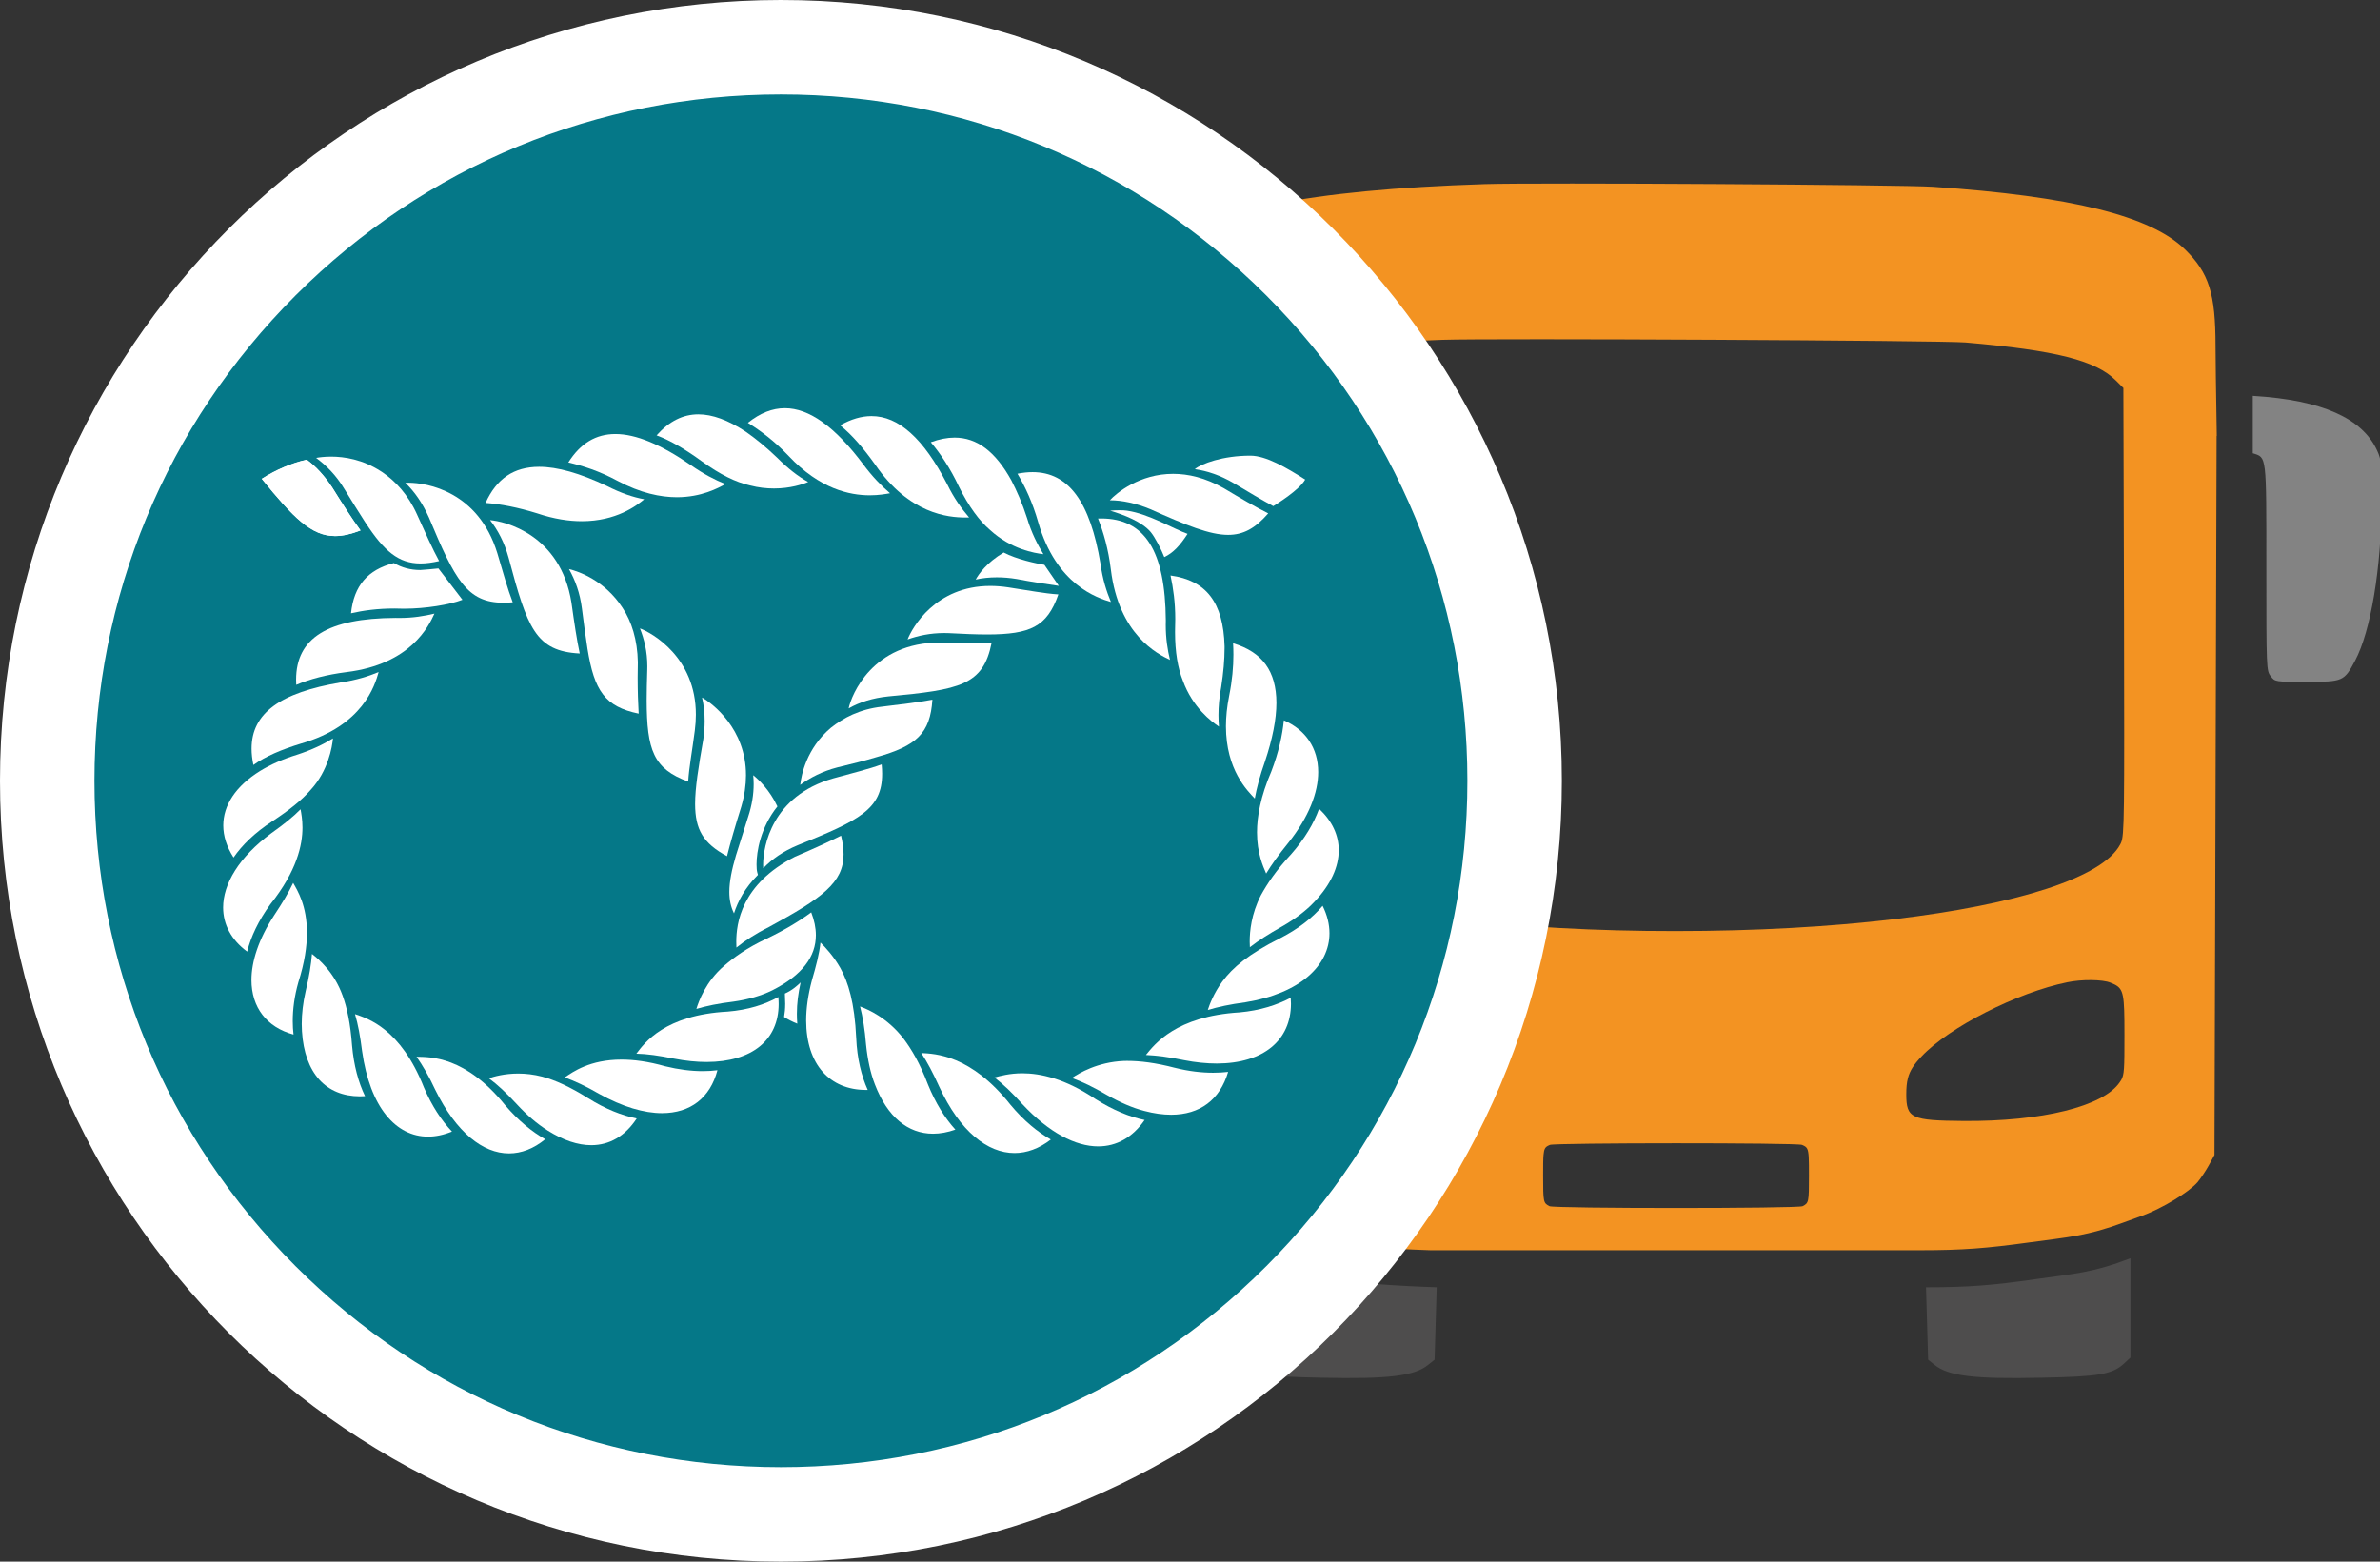 <svg xmlns="http://www.w3.org/2000/svg" xmlns:xlink="http://www.w3.org/1999/xlink" x="0px" y="0px" width="604.735px" height="396.851px" viewBox="0 0 604.735 396.851" xml:space="preserve"><rect x="0" y="0" width="604.735" height="396.851" fill="#333333" stroke="none"/> <g id="Icon"> <g id="Coach"> <path id="Right_Tyre" fill="#4E4D4D" d="M539.76,346.458c-2.96,2.799-6.459,3.391-21.152,3.66 c-16.954,0.377-23.574-0.432-27.072-3.283l-1.615-1.293l-0.269-9.203l-0.269-9.203l0,0c10.886,0,16.936-0.512,27.725-2.045 c9.986-1.418,14.714-1.658,24.213-5.33v0.002v12.646v12.596L539.76,346.458z"></path> <path id="Left_Tyre" fill="#4E4D4D" d="M365.053,327.135l-0.269,9.203l-0.27,9.203l-1.614,1.293 c-3.499,2.852-10.119,3.658-27.073,3.283c-14.693-0.27-18.192-0.861-21.152-3.66l-1.561-1.453v-12.596V319.76h-0.004h0.004 c9.853,2.354,14.782,3.869,24.804,5.293c7.169,1.018,16.213,1.711,27.134,2.08L365.053,327.135z"></path> <path id="Chasis" fill="#F39322" d="M311.59,310.59h-0.004l-4.565-1.664l-0.005-0.002c-5.005-1.822-11.787-5.936-13.994-8.486 c-0.565-0.664-1.433-1.912-2.172-3.111l-0.68-1.156l-0.121-0.223l-1.332-2.434l-0.161-91.577l-0.083-70.129V85.37l0.058-2.07 c0.403-10.086,2.345-14.761,7.667-19.955c10.227-9.84,36.063-15.098,81.059-16.556c13.079-0.417,105.979,0.156,113.838,0.677 c35.254,2.395,55.331,7.393,64.05,15.879c6.137,5.987,7.805,11.246,7.805,24.626c0,1.432,0.025,4.048,0.078,7.849l0.235,14.955 l-0.044-0.001v0h-0.001l-0.269,91.37l-0.27,91.369l-1.453,2.656l-0.68,1.156l-0.767,1.191c-0.518,0.775-1.029,1.479-1.406,1.92 c-2.206,2.551-8.988,6.664-13.994,8.486l-4.574,1.666c-9.501,3.551-14.228,3.785-24.215,5.156 c-10.789,1.482-16.839,1.977-27.726,1.977h-62.167H363.53c-10.921-0.357-19.966-1.029-27.135-2.014 C326.373,314.334,321.443,312.866,311.59,310.59z M311.652,188.106c0.004,19.985,0.145,24.021,0.659,25.67v0l0,0 c0.103,0.33,0.221,0.564,0.355,0.812c4.451,8.439,26.263,15.309,57.451,19.02c16.336,1.943,35.246,3.021,55.58,3.003 c20.389,0,39.315-1.083,55.651-3.026c31.186-3.71,52.929-10.557,57.379-18.996c0.067-0.124,0.13-0.244,0.189-0.375l0,0v0 c0.887-1.96,0.881-6.241,0.779-58.612l-0.161-57.009l-1.884-1.874c-5.06-5.102-15.286-7.706-38.215-9.684 c-6.136-0.521-120.62-1.094-132.945-0.677c-30.519,1.094-46.72,4.27-52.748,10.361l-1.884,1.874l-0.161,57.009 C311.671,169.566,311.65,180.112,311.652,188.106z M311.59,263.11c0,7.302,0.03,9.449,0.545,10.77h0l0,0 c0.171,0.441,0.397,0.789,0.693,1.205c4.198,6.092,19.753,9.943,39.668,9.787c13.241-0.104,14.532-0.676,14.532-6.768 c0-1.483-0.182-3.23-0.454-4.429v-0.001l0,0c-0.091-0.398-0.192-0.738-0.299-0.984c-2.045-4.738-10.657-11.299-21.583-16.4 c-8.127-3.853-12.272-5.362-18.139-6.508c-4.629-0.938-9.312-0.988-11.519-0.052c-2.873,1.229-3.355,1.901-3.431,9.619 C311.592,260.452,311.59,261.698,311.59,263.11z M539.79,259.332c-0.077-7.751-0.571-8.417-3.538-9.603 c-1.992-0.832-7.32-0.885-10.98-0.104c-12.595,2.551-30.034,11.401-37.031,18.846c-1.917,2.018-2.952,3.568-3.458,5.514l0,0v0.001 c-0.304,1.167-0.417,2.478-0.417,4.118c0,6.092,1.292,6.664,14.532,6.768c19.915,0.156,35.47-3.695,39.668-9.787 c0.148-0.209,0.278-0.399,0.394-0.594l0,0l0,0c0.804-1.359,0.845-2.862,0.845-11.381 C539.804,261.691,539.802,260.439,539.79,259.332z M392.09,298.75c0,6.756,0.054,6.971,1.608,7.775 c1.18,0.615,63.157,0.615,64.336,0c1.555-0.805,1.608-1.02,1.608-7.775c0-4.289-0.021-5.98-0.456-6.824l0,0l0,0 c-0.261-0.506-0.67-0.705-1.314-0.977c-1.313-0.563-62.808-0.537-64.067,0c-0.831,0.361-1.26,0.604-1.481,1.607l0,0.002l0,0 l-0.104,0.732l-0.025,0.178l0,0l0,0C392.097,294.551,392.09,296.188,392.09,298.75z"></path> <path id="Right_Mirror" fill="#838383" d="M605.139,127.523c-0.054,16.739-2.745,32.885-6.728,40.367 c-2.799,5.274-3.068,5.382-12.379,5.382c-7.966,0-7.966,0-9.043-1.399c-1.13-1.399-1.13-1.938-1.13-27.611 c0-28.903,0.107-27.934-3.391-29.064l-0.058-0.014v-14.588l0.272,0.017c17.277,1.076,27.558,5.651,31.325,13.886 C605.085,116.812,605.192,117.835,605.139,127.523z"></path> <path id="Left_Mirror" fill="#838383" d="M279.318,115.156l-0.578,0.176c-1.352,0.484-2.213,1.104-2.617,1.857 c-0.43,0.753-0.592,9.527-0.592,27.18c0,25.566,0,26.104-1.13,27.503c-1.076,1.399-1.076,1.399-9.042,1.399 c-9.311,0-9.581-0.108-12.379-5.382c-3.983-7.481-6.674-23.628-6.728-40.367c-0.054-9.688,0.054-10.711,1.13-13.025 c3.768-8.235,14.047-12.81,31.324-13.886l0.611-0.037V115.156z"></path> </g> </g> <g id="Circle"> <g> <path fill="#057888" d="M198.425,384.851C95.63,384.851,12,301.221,12,198.425C12,95.63,95.63,12,198.425,12 s186.425,83.63,186.425,186.425C384.851,301.221,301.221,384.851,198.425,384.851z"></path> <path fill="#FFFFFF" d="M198.425,24c46.591,0,90.393,18.144,123.337,51.088c32.944,32.945,51.088,76.747,51.088,123.337 s-18.144,90.394-51.088,123.338s-76.747,51.088-123.337,51.088s-90.393-18.144-123.337-51.088 C42.144,288.819,24,245.016,24,198.425c0-46.59,18.144-90.393,51.088-123.337C108.033,42.144,151.834,24,198.425,24 M198.425,0 C88.838,0,0,88.838,0,198.425c0,109.588,88.838,198.426,198.425,198.426c109.588,0,198.425-88.838,198.425-198.426 C396.851,88.838,308.013,0,198.425,0L198.425,0z"></path> </g> </g> <g id="Knot"> <g> <polygon fill="#FFFFFF" points="298.67,271.062 298.67,271.065 298.67,271.065 "></polygon> <path fill="#FFFFFF" d="M312.057,135.926c3.856-0.006,6.845-1.623,10.183-5.459c-3.162-1.587-6.809-3.718-11.308-6.406 c-4.711-2.671-9.03-3.644-12.842-3.644c-8.482-0.022-14.462,4.9-16.087,6.715c3.142,0.007,6.646,0.752,10.289,2.268 C301.43,133.499,307.407,135.932,312.057,135.926z"></path> <path fill="#FFFFFF" d="M323.525,128.623c1.116-0.698,6.639-4.135,8.111-6.749c-4.768-3.043-9.966-6.078-13.903-6.078 c-7.021-0.013-12.489,2.041-14.142,3.43c3.116,0.434,6.486,1.551,9.921,3.579C317.427,125.153,320.678,127.09,323.525,128.623z"></path> <path fill="#FFFFFF" d="M77.93,116.82c-3.92,0.896-7.835,2.577-11.417,4.855c8.044,9.912,12.624,14.563,18.638,14.548 c1.923,0,4.025-0.477,6.462-1.415c-2.124-2.876-4.408-6.458-7.208-10.933C82.456,120.917,80.242,118.499,77.93,116.82z"></path> <path fill="#FFFFFF" d="M77.93,116.82c-3.92,0.896-7.835,2.577-11.417,4.855c8.044,9.912,12.624,14.563,18.638,14.548 c1.923,0,4.025-0.477,6.462-1.415c-2.124-2.876-4.408-6.458-7.208-10.933C82.456,120.917,80.242,118.499,77.93,116.82z"></path> <path fill="#FFFFFF" d="M106.842,144.86h-0.052c-2.498,0-4.688-0.602-6.705-1.779c-6.638,1.701-10.157,5.741-10.896,12.777 c3.157-0.723,6.771-1.215,11.044-1.215c0.681,0,1.385,0.012,2.088,0.042c0.168,0,0.339,0,0.511,0 c5.225,0,11.409-0.999,14.67-2.263l-6.106-7.966C110.467,144.547,107.426,144.854,106.842,144.86z"></path> <path fill="#FFFFFF" d="M127.927,153.169c0.734,0,1.52-0.036,2.35-0.109c-1.271-3.314-2.433-7.459-3.91-12.479 c-4.829-15.715-17.883-17.892-22.552-17.905c-0.319,0-0.598,0.009-0.828,0.025c2.306,2.182,4.367,5.144,5.987,8.781 C115.574,147.298,118.667,153.169,127.927,153.169z"></path> <path fill="#FFFFFF" d="M162.28,181.356c-0.148-2.668-0.257-5.646-0.257-9.202c0-1.229,0.011-2.526,0.047-3.9 c-0.101-5.65-1.606-10.399-3.889-13.785c-4.522-6.991-11.197-9.27-13.608-9.848c1.566,2.761,2.799,6.078,3.294,10.065 c0.503,3.952,0.947,7.289,1.414,10.232C151,175.539,153.701,179.579,162.28,181.356z"></path> <path fill="#FFFFFF" d="M164.463,170.188c-0.089,2.894-0.154,5.494-0.154,7.828c0.047,12.576,1.693,17.374,10.555,20.607 c0.202-3.515,1.02-7.836,1.676-12.948c0.185-1.419,0.273-2.778,0.273-4.058c0.024-14.565-11.168-20.8-14.21-21.917 c1.084,2.751,1.872,5.894,1.872,9.614C164.475,169.598,164.469,169.888,164.463,170.188z"></path> <path fill="#FFFFFF" d="M184.727,217.578c0.871-3.492,2.044-7.523,3.623-12.576c0.841-2.89,1.198-5.543,1.198-7.979 c0.024-11.828-8.565-18.302-11.162-19.76c0.436,1.827,0.661,3.826,0.661,5.964c0,1.487-0.107,3.045-0.344,4.663 c-1.231,7.043-2.084,12.327-2.084,16.443C176.641,210.794,178.644,214.304,184.727,217.578z"></path> <path fill="#FFFFFF" d="M213.527,246.01c-1.724-3.053-3.952-5.432-5.05-6.475c-0.3,2.813-1.105,5.912-2.171,9.556 c-1.001,3.755-1.47,7.195-1.47,10.275c0.035,11.181,6.045,17.602,15.165,17.619c0.16,0,0.32,0,0.479-0.004 c-1.599-3.545-2.701-7.978-2.922-13.162C217.14,254.705,215.511,249.567,213.527,246.01z"></path> <path fill="#FFFFFF" d="M236.059,275.432l-0.296,0.113c-2.035-5.334-4.117-8.85-6.19-11.61c-4.099-5.296-9.037-7.429-11.039-8.161 c0.684,2.646,1.2,5.771,1.517,9.659c0.388,3.781,1.125,7.273,2.25,10.142c3.167,8.286,8.402,12.527,14.765,12.533 c1.8,0,3.705-0.343,5.687-1.04c-2.642-2.899-5.064-6.76-6.99-11.517L236.059,275.432z"></path> <path fill="#FFFFFF" d="M256.785,280.792c-10.156-12.805-19.228-12.996-22.693-13.192c1.514,2.283,3.007,5.125,4.576,8.6 c5.237,11.31,12.254,16.83,19.115,16.822c3.13,0,6.252-1.141,9.218-3.433C263.615,287.657,260.111,284.785,256.785,280.792z"></path> <path fill="#FFFFFF" d="M259.783,272.751c-3.317,0.007-5.686,0.691-7.097,1.067c2.167,1.688,4.491,3.854,7.07,6.76 c6.81,7.287,13.535,10.751,19.29,10.751c4.666-0.007,8.726-2.262,11.794-6.702c-3.809-0.781-8.036-2.524-12.398-5.27 C270.605,274.057,264.32,272.76,259.783,272.751z"></path> <path fill="#FFFFFF" d="M286.39,269.603c-0.289,0-0.567,0.007-0.837,0.011c-6.696,0.286-11.415,3.118-13.188,4.337 c2.597,0.922,5.482,2.328,8.837,4.283c3.335,1.92,6.578,3.317,9.554,4.087c2.453,0.65,4.737,0.966,6.837,0.966 c7.289-0.016,12.358-3.779,14.464-10.888c-1.211,0.139-2.481,0.213-3.802,0.213c-2.969,0-6.208-0.377-9.662-1.237l0.077-0.31l0,0 l-0.083,0.31C293.534,270.057,289.678,269.603,286.39,269.603z"></path> <path fill="#FFFFFF" d="M314.953,257.276c-16.207,0.989-21.585,8.129-23.783,10.821c2.744,0.126,5.886,0.522,9.662,1.317 c2.997,0.585,5.793,0.86,8.358,0.86c11.924-0.025,18.812-5.979,18.833-15.173c0-0.502-0.021-1.021-0.063-1.542 C324.49,255.414,320.139,256.802,314.953,257.276z"></path> <path fill="#FFFFFF" d="M325.331,238.399c-8.115,4.061-12.148,7.507-14.744,11.029c-2.155,2.938-3.261,5.861-3.695,7.242 c2.605-0.792,5.68-1.448,9.557-1.96c13.947-2.255,21.362-9.4,21.354-17.538c0-2.263-0.566-4.614-1.739-6.977 C333.535,233.205,329.889,236.056,325.331,238.399z"></path> <path fill="#FFFFFF" d="M320.367,227.535c-2.426,4.75-2.832,9.158-2.832,11.747c0,0.572,0.021,1.056,0.045,1.439 c2.125-1.664,4.789-3.371,8.15-5.266c3.327-1.894,6.17-4.048,8.279-6.312c4.125-4.342,6.148-8.842,6.148-13.059 c0-3.823-1.659-7.439-4.994-10.555c-1.327,3.701-3.676,7.659-7.055,11.501C324.224,221.221,322.008,224.553,320.367,227.535z"></path> <path fill="#FFFFFF" d="M319.396,211.535c0.005,5.332,1.548,8.631,2.322,10.453c1.398-2.319,3.255-4.878,5.666-7.847 c5.228-6.58,7.555-12.772,7.555-17.936c-0.006-6.056-3.163-10.733-8.725-13.149c-0.367,3.782-1.321,8.139-3.181,12.99 C320.27,202.455,319.396,207.555,319.396,211.535z"></path> <path fill="#FFFFFF" d="M324.324,178.605c-0.023-8.054-3.602-12.922-11.012-15.132c0.054,0.93,0.084,1.883,0.084,2.876 c0,3.107-0.297,6.558-1.079,10.463c-0.574,2.861-0.817,5.435-0.817,7.766c0.018,11.077,5.468,16.39,7.33,18.351 c0.49-2.68,1.278-5.705,2.58-9.389C323.355,187.715,324.324,182.745,324.324,178.605z"></path> <path fill="#FFFFFF" d="M297.419,146.25c0.69,3.205,1.204,6.804,1.204,11.089c0,0.724-0.013,1.462-0.042,2.23 c-0.009,0.347-0.014,0.702-0.014,1.037c0,5.15,0.708,9.196,1.986,12.367c2.471,6.821,7.269,10.405,9.167,11.676 c-0.08-0.924-0.125-1.893-0.125-2.908c0-2.139,0.195-4.502,0.696-7.156c0.568-3.626,0.859-6.942,0.859-9.922 c0-0.134,0-0.275,0-0.418C310.843,153.126,306.516,147.489,297.419,146.25z"></path> <path fill="#FFFFFF" d="M240.7,123.114c-6.075-11.771-12.436-17.385-19.26-17.372c-2.553,0-5.207,0.776-7.961,2.345 c2.926,2.343,5.883,5.766,8.873,9.954c8.651,12.621,18.659,13.466,22.924,13.474c0.367,0,0.687-0.008,0.965-0.014 C244.357,129.286,242.438,126.694,240.7,123.114z"></path> <path fill="#FFFFFF" d="M199.422,103.736c-3.174,0-6.284,1.226-9.394,3.72c3.263,2.021,6.741,4.618,10.377,8.43 c7.885,8.382,15.488,9.978,20.584,9.985c2.304,0,4.076-0.329,5.16-0.522c-2.209-1.881-4.491-4.227-6.812-7.35 C212.159,108.427,205.595,103.729,199.422,103.736z"></path> <path fill="#FFFFFF" d="M177.453,105.294c-3.904,0.006-7.387,1.718-10.622,5.342c3.525,1.293,7.405,3.618,11.566,6.643 c4.558,3.31,8.581,5.276,12.129,6.072c2.2,0.578,4.27,0.787,6.148,0.787c4.093,0,7.236-1.044,8.68-1.643 c-2.508-1.379-5.137-3.422-7.931-6.221c-2.776-2.658-5.447-4.848-7.994-6.609C185.002,106.764,181.031,105.294,177.453,105.294z"></path> <polygon fill="#FFFFFF" points="197.643,116.051 197.639,116.051 197.639,116.051 "></polygon> <path fill="#FFFFFF" d="M171.989,126.358c6.252-0.008,10.446-2.316,12.329-3.335c-2.701-1.087-5.609-2.597-8.794-4.832 c-7.605-5.261-13.976-7.902-19.162-7.895c-4.957,0.005-8.876,2.356-11.956,7.223c3.72,0.868,7.819,2.154,12.508,4.685 C162.781,125.332,167.836,126.35,171.989,126.358z"></path> <path fill="#FFFFFF" d="M147.848,132.454c8.723-0.006,13.881-3.92,15.838-5.577c-2.813-0.51-5.947-1.572-9.481-3.374 c-6.867-3.262-12.592-4.879-17.232-4.874c-6.428,0.012-10.815,3.022-13.597,9.176c3.828,0.285,8.184,1.124,13.088,2.646 C140.776,131.902,144.565,132.454,147.848,132.454z"></path> <path fill="#FFFFFF" d="M75.236,172.72c0,0.429,0.01,0.864,0.036,1.315c3.443-1.445,7.651-2.58,12.784-3.234 c16.315-1.997,20.897-11.72,22.331-14.86c-2.558,0.61-5.408,1.102-8.922,1.102c-0.313,0-0.625-0.006-0.931-0.014 C83.247,157.105,75.247,162.146,75.236,172.72z"></path> <path fill="#FFFFFF" d="M76.503,188.959c15.768-4.559,18.761-14.833,19.703-18.165c-2.632,1.084-5.683,2.056-9.54,2.618 c-15.53,2.601-22.739,7.849-22.746,16.835c0,1.3,0.153,2.683,0.462,4.152C67.56,192.146,71.615,190.454,76.503,188.959z"></path> <path fill="#FFFFFF" d="M69.045,208.805c4.641-3.045,7.792-5.622,9.955-8.145c4.377-4.774,5.414-10.838,5.603-13.014 c-2.425,1.514-5.373,2.909-9.031,4.123l-0.101-0.296l0.094,0.296c-3.732,1.149-6.783,2.512-9.449,4.135 c-6.267,3.882-9.378,8.76-9.385,13.867c0,2.672,0.86,5.423,2.61,8.15C61.521,214.74,64.791,211.586,69.045,208.805z"></path> <path fill="#FFFFFF" d="M76.371,205.66c-1.855,1.895-4.29,3.849-7.395,6.053c-8.329,6.149-12.283,12.967-12.283,18.917 c0.008,4.315,2.059,8.219,6.108,11.202c0.944-3.768,2.878-7.883,5.856-11.979c6.838-8.574,8.198-15.173,8.198-19.55 C76.855,208.278,76.562,206.731,76.371,205.66z"></path> <path fill="#FFFFFF" d="M75.806,249.636c1.611-5.048,2.187-9.196,2.187-12.591c-0.007-6.914-2.376-10.696-3.504-12.673 c-1.137,2.401-2.735,5.084-4.826,8.225c-3.962,6.082-5.772,11.726-5.772,16.459c0.013,6.949,3.844,11.987,10.688,13.857 c-0.13-1.092-0.197-2.229-0.197-3.422C74.38,256.482,74.808,253.165,75.806,249.636z"></path> <path fill="#FFFFFF" d="M79.268,242.424c-0.214,2.649-0.695,5.702-1.597,9.449c-0.688,2.975-1.002,5.777-1.002,8.357 c0,0.628,0.018,1.251,0.058,1.855c0.672,10.745,6.152,16.499,14.71,16.526c0.436,0,0.873-0.015,1.319-0.05 c-1.675-3.463-2.867-7.823-3.303-12.876c-0.42-5.581-1.259-9.53-2.39-12.643C84.902,246.995,80.907,243.699,79.268,242.424z"></path> <path fill="#FFFFFF" d="M90.2,257.72c0.77,2.548,1.332,5.633,1.804,9.397c2.01,14.339,8.634,21.737,16.757,21.731 c1.94,0,3.979-0.426,6.083-1.284c-2.642-2.786-5.125-6.512-7.131-11.227C101.76,261.325,93.399,258.812,90.2,257.72z"></path> <path fill="#FFFFFF" d="M128.396,280.913c-10.151-12.591-19.165-12.302-22.556-12.358c1.549,2.204,3.129,4.889,4.74,8.369 c5.344,10.883,12.164,16.198,18.75,16.191c3.14,0,6.261-1.191,9.21-3.606C135.194,287.645,131.724,284.79,128.396,280.913z"></path> <path fill="#FFFFFF" d="M131.677,272.819c-3.479,0-6.158,0.754-7.461,1.205c2.188,1.597,4.499,3.774,7.096,6.591 c2.586,2.801,5.228,5.042,7.807,6.657c3.98,2.522,7.738,3.753,11.12,3.753c4.618-0.007,8.569-2.272,11.541-6.784 c-3.767-0.766-7.942-2.406-12.268-5.113c-4.723-2.967-8.46-4.639-11.721-5.52C135.581,273.033,133.513,272.819,131.677,272.819z"></path> <path fill="#FFFFFF" d="M169.018,270.97c-4.313-1.226-7.985-1.697-11.095-1.697c-8.09,0.011-12.372,3.139-14.42,4.523 c2.548,0.936,5.373,2.232,8.688,4.162c6.039,3.354,11.484,4.925,16.033,4.925c7.216-0.019,12.203-3.873,14.069-10.911 c-1.179,0.153-2.417,0.231-3.714,0.231C175.661,272.204,172.45,271.81,169.018,270.97z"></path> <path fill="#FFFFFF" d="M186.5,232.111c0.978-3.06,2.793-6.514,6.081-9.783l-0.172-0.625c-0.131-0.506-0.172-1.11-0.178-1.955 c0-0.045,0-0.092,0-0.127c0-3.133,0.957-9.262,5.299-14.685c-1.981-4.217-4.801-6.868-6.146-7.931 c0.071,0.734,0.112,1.487,0.112,2.257c0,2.559-0.423,5.331-1.392,8.274c-1.179,3.768-2.229,6.983-3.109,9.851 c-1.067,3.643-1.68,6.658-1.68,9.255C185.316,228.672,185.678,230.443,186.5,232.111z"></path> <path fill="#FFFFFF" d="M203.433,249.665c-0.847,0.816-2.233,2.067-4.001,2.825c0.027,0.561,0.086,2.041,0.086,2.689l-0.006,0.019 c0,1.125-0.1,2.208-0.284,3.251c0.996,0.636,2.115,1.202,3.353,1.7c-0.071-0.84-0.101-1.673-0.101-2.504 C202.479,255.03,202.811,252.45,203.433,249.665z"></path> <path fill="#FFFFFF" d="M224.121,179.582c-5.693,0.631-9.839,2.853-13.023,5.384c-6.205,5.258-7.499,12.046-7.768,14.493 c2.54-1.842,5.629-3.454,9.436-4.443c3.864-0.924,7.105-1.741,9.865-2.583c10.253-2.863,13.724-6.042,14.287-14.622 C233.435,178.447,229.3,178.975,224.121,179.582z"></path> <path fill="#FFFFFF" d="M247.814,163.429c-2.573,0-5.479-0.086-8.745-0.148c-0.066,0-0.125-0.005-0.182-0.005 c-17.234,0.005-22.553,13.348-23.252,16.742c2.71-1.546,6.078-2.63,10.04-3.039c18.2-1.699,24.162-2.796,26.294-13.653 C250.69,163.402,249.31,163.429,247.814,163.429z"></path> <path fill="#FFFFFF" d="M256.164,149.26c-1.6-0.242-3.107-0.354-4.526-0.354c-0.019,0-0.03,0-0.048,0 c-13.89,0-19.832,10.644-20.98,13.596c2.695-0.956,5.769-1.624,9.305-1.624c0.338,0,0.682,0.007,1.037,0.018 c3.826,0.207,7.131,0.343,9.999,0.343c10.759-0.041,15.096-1.895,17.971-10.182C265.469,150.85,261.222,150.019,256.164,149.26z"></path> <path fill="#FFFFFF" d="M224.017,194.245c-3.228,1.22-7.445,2.201-12.368,3.586c-15.519,4.481-17.734,17.219-17.747,21.908 c-0.006,0.355,0.006,0.663,0.027,0.912c2.176-2.284,5.068-4.339,8.77-5.858c15.656-6.32,21.443-9.139,21.443-18.162 C224.142,195.886,224.1,195.089,224.017,194.245z"></path> <path fill="#FFFFFF" d="M213.71,212.363c-3.166,1.589-6.934,3.304-11.734,5.363c-13.713,6.963-14.88,17.055-14.895,21.556 c0,0.621,0.021,1.131,0.038,1.521c2.124-1.708,4.823-3.5,8.269-5.224c13.491-7.315,18.967-11.296,18.955-18.458 C214.343,215.687,214.131,214.115,213.71,212.363z"></path> <path fill="#FFFFFF" d="M207.307,237.665c0-1.851-0.403-3.792-1.182-5.814c-2.876,2.146-6.62,4.424-11.236,6.65 c-5.13,2.373-8.474,4.859-10.944,6.986c-4.614,3.97-6.374,8.904-7.007,10.912c2.576-0.756,5.603-1.402,9.424-1.854 c3.705-0.517,7.108-1.509,9.839-2.861C203.89,247.811,207.298,243.088,207.307,237.665z"></path> <path fill="#FFFFFF" d="M184.917,257.074c-16.017,0.854-21.162,7.969-23.223,10.693c2.672,0.051,5.796,0.496,9.515,1.255 c2.999,0.581,5.794,0.86,8.348,0.86c11.583-0.029,18.271-5.619,18.291-14.703c0-0.586-0.03-1.191-0.089-1.801 C194.373,255.278,189.987,256.67,184.917,257.074z"></path> <path fill="#FFFFFF" d="M97.067,119.947l-0.278-0.177c-4.656-3.028-9.328-3.732-12.653-3.732c-1.667,0-2.998,0.175-3.813,0.325 c2.562,1.9,5.063,4.367,7.139,7.841c1.952,3.14,3.617,5.896,5.162,8.25l0.324,0.499c4.7,7.149,8.333,10.233,13.893,10.239 c1.425,0,2.987-0.206,4.739-0.61c-1.705-3.129-3.444-7.056-5.61-11.82l0.287-0.133l-0.287,0.127 C103.672,125.647,100.422,122.199,97.067,119.947z"></path> <path fill="#FFFFFF" d="M124.522,132.181c1.959,2.513,3.646,5.651,4.709,9.553c4.75,17.839,6.865,23.768,18.073,24.34 c-0.751-3.504-1.374-7.704-2.104-12.922C142.435,135.75,128.117,132.446,124.522,132.181z"></path> <path fill="#FFFFFF" d="M282.084,129.777c3.477,1.061,8.068,2.787,10.307,5.445c1.042,1.256,2.738,4.492,3.444,6.352 c2.266-1.072,3.998-2.953,5.912-5.903c-3.567-1.255-9.795-5.085-15.398-5.894c-0.516-0.078-1.174-0.108-1.852-0.108 C283.671,129.664,282.781,129.718,282.084,129.777z"></path> <path fill="#FFFFFF" d="M247.915,147.285c1.653-0.373,3.454-0.567,5.374-0.567c1.604,0,3.291,0.133,5.046,0.424 c3.598,0.686,7.828,1.363,10.704,1.742l-3.67-5.345c-1.993-0.33-7.025-1.385-10.349-3.127 C250.678,143.002,248.7,145.868,247.915,147.285z"></path> <path fill="#FFFFFF" d="M242.563,111.206c-1.89,0-3.897,0.389-6.051,1.178c2.456,2.92,4.908,6.539,7.146,11.299 c2.5,5.036,5.147,8.639,7.914,11.008c5.355,4.907,11.29,5.873,13.546,6.143c-1.505-2.489-3.008-5.344-4.154-9.188h-0.002 c-1.192-3.709-2.572-6.826-3.991-9.582C252.929,114.763,248.274,111.212,242.563,111.206z"></path> <polygon fill="#FFFFFF" points="261.265,131.55 261.265,131.55 261.261,131.55 "></polygon> <path fill="#FFFFFF" d="M282.274,152.981c-1.105-2.683-2.118-5.747-2.647-9.706c-2.625-15.804-8.166-23.292-17.268-23.292 c-1.208,0-2.487,0.136-3.829,0.403c1.958,3.293,3.812,7.238,5.262,12.3C268.389,148.684,278.886,151.98,282.274,152.981z"></path> <path fill="#FFFFFF" d="M296.206,158.792c0-0.362,0.005-0.732,0.018-1.086c-0.134-17.711-5.322-25.938-16.409-25.949 c-0.273,0-0.544,0-0.816,0.011c1.403,3.563,2.624,7.735,3.263,12.981c2.014,16.52,11.835,21.436,15.021,22.952 C296.667,165.152,296.206,162.279,296.206,158.792z"></path> </g> </g> </svg>